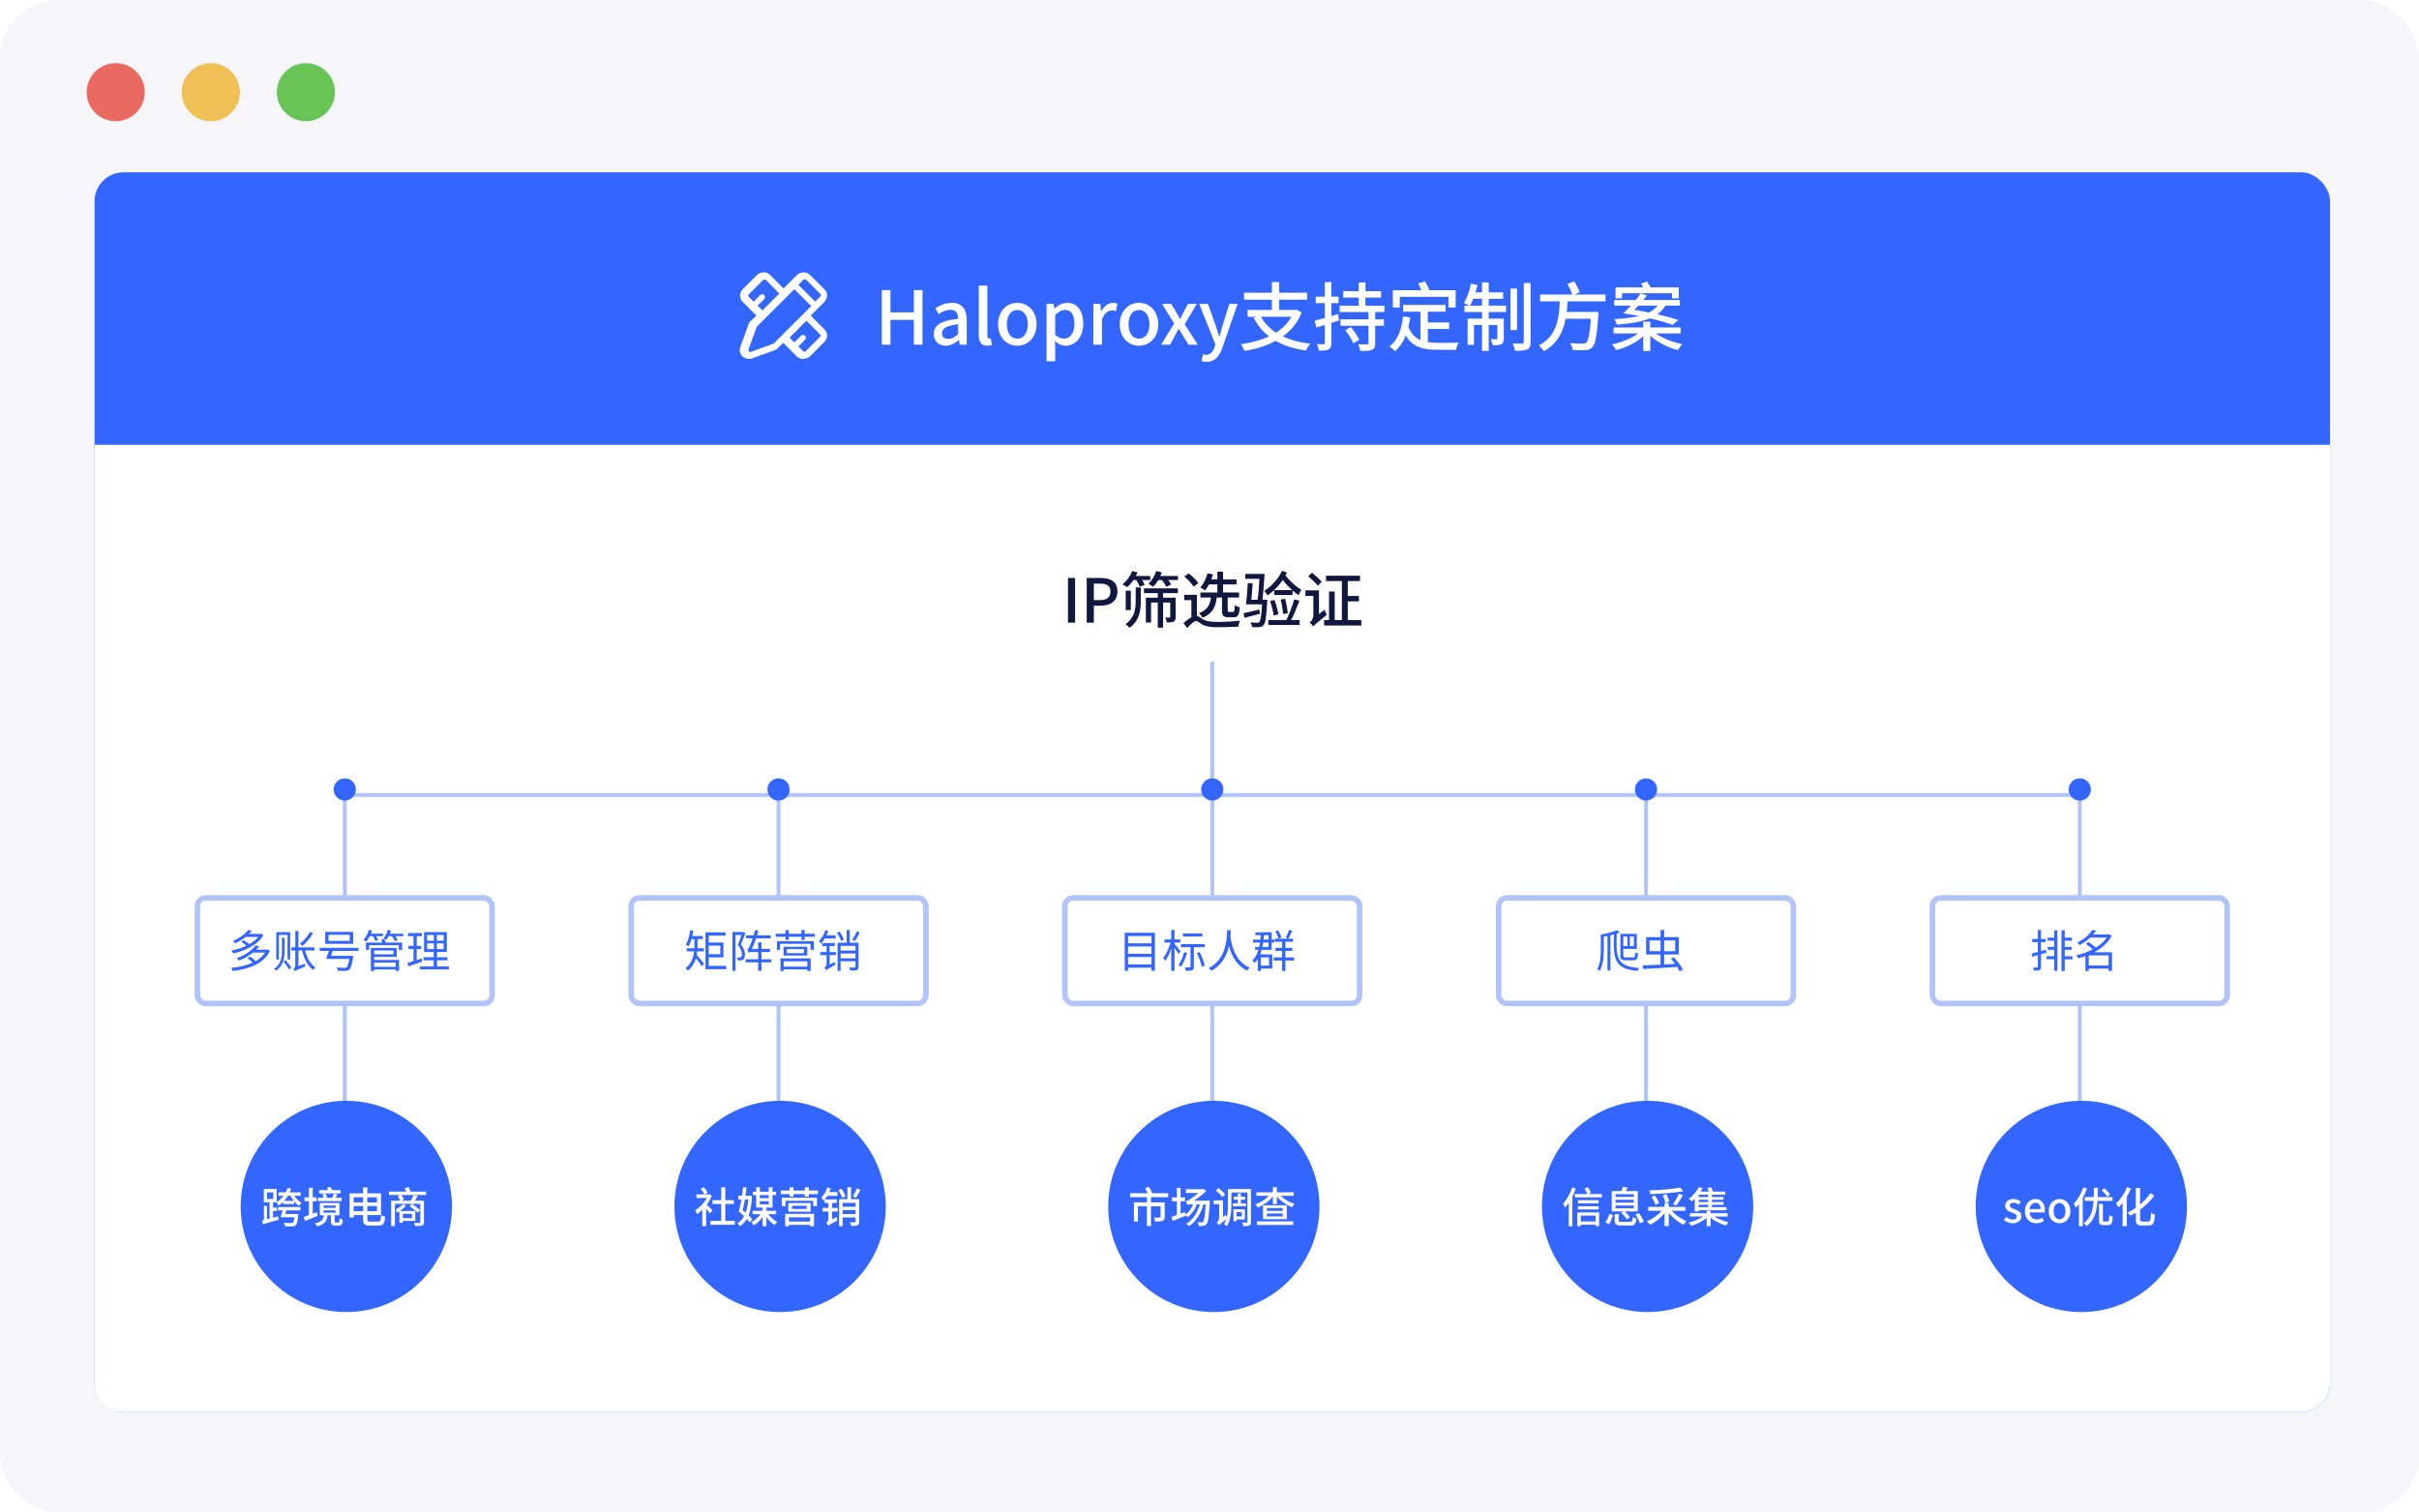 <svg width="435" height="272" viewBox="0 0 435 272" fill="none" xmlns="http://www.w3.org/2000/svg">
<g id="Group 2085663967">
<rect id="Rectangle 18484" width="435" height="272" rx="10.385" fill="#F6F6F9"/>
<rect id="Rectangle 18485" x="17" y="31" width="402" height="223" rx="5.192" fill="#3366FF"/>
<path id="Rectangle 18531" d="M17 80H419V248.808C419 251.675 416.675 254 413.808 254H22.192C19.325 254 17 251.675 17 248.808V80Z" fill="white"/>
<g id="Rectangle 18530" filter="url(#filter0_d_1540_4409)">
<rect x="181" y="95" width="75" height="24.324" rx="2.603" fill="white"/>
</g>
<circle id="Ellipse 908" cx="20.804" cy="16.581" r="5.225" fill="#EA6960"/>
<circle id="Ellipse 909" cx="37.905" cy="16.581" r="5.225" fill="#F0BF56"/>
<circle id="Ellipse 910" cx="55.007" cy="16.581" r="5.225" fill="#68C555"/>
<g id="Group 2085663957">
<path id="Content" d="M158.567 62V52.172H160.129V56.191H164.336V52.172H165.885V62H164.336V57.54H160.129V62H158.567ZM170.067 62.187C168.812 62.187 167.917 61.346 167.917 60.05C167.917 58.475 169.253 57.66 172.297 57.326C172.284 56.472 171.977 55.724 170.908 55.724C170.121 55.724 169.399 56.084 168.785 56.485L168.211 55.43C168.959 54.963 170 54.469 171.175 54.469C172.992 54.469 173.846 55.63 173.846 57.593V62H172.578L172.457 61.172H172.404C171.736 61.746 170.948 62.187 170.067 62.187ZM170.548 60.958C171.189 60.958 171.696 60.665 172.297 60.104V58.315C170.121 58.568 169.399 59.116 169.399 59.944C169.399 60.665 169.894 60.958 170.548 60.958ZM177.534 62.187C176.426 62.187 176.012 61.466 176.012 60.277V51.371H177.561V60.358C177.561 60.772 177.735 60.918 177.922 60.918C177.988 60.918 178.042 60.918 178.175 60.892L178.376 62.053C178.175 62.12 177.922 62.187 177.534 62.187ZM182.94 62.187C181.111 62.187 179.482 60.772 179.482 58.341C179.482 55.884 181.111 54.469 182.94 54.469C184.757 54.469 186.399 55.884 186.399 58.341C186.399 60.772 184.757 62.187 182.94 62.187ZM182.94 60.918C184.089 60.918 184.823 59.89 184.823 58.341C184.823 56.779 184.089 55.751 182.94 55.751C181.779 55.751 181.058 56.779 181.058 58.341C181.058 59.89 181.779 60.918 182.94 60.918ZM188.205 64.978V54.656H189.46L189.594 55.47H189.634C190.275 54.923 191.062 54.469 191.89 54.469C193.746 54.469 194.801 55.951 194.801 58.221C194.801 60.731 193.292 62.187 191.637 62.187C190.982 62.187 190.315 61.893 189.7 61.359L189.754 62.601V64.978H188.205ZM191.343 60.905C192.398 60.905 193.212 59.957 193.212 58.234C193.212 56.699 192.705 55.751 191.476 55.751C190.916 55.751 190.368 56.058 189.754 56.645V60.237C190.315 60.731 190.889 60.905 191.343 60.905ZM196.616 62V54.656H197.871L198.005 55.978H198.045C198.565 55.029 199.34 54.469 200.128 54.469C200.488 54.469 200.715 54.522 200.942 54.629L200.675 55.964C200.422 55.884 200.235 55.844 199.928 55.844C199.34 55.844 198.619 56.271 198.165 57.433V62H196.616ZM204.822 62.187C202.993 62.187 201.364 60.772 201.364 58.341C201.364 55.884 202.993 54.469 204.822 54.469C206.638 54.469 208.281 55.884 208.281 58.341C208.281 60.772 206.638 62.187 204.822 62.187ZM204.822 60.918C205.971 60.918 206.705 59.89 206.705 58.341C206.705 56.779 205.971 55.751 204.822 55.751C203.661 55.751 202.939 56.779 202.939 58.341C202.939 59.89 203.661 60.918 204.822 60.918ZM208.786 62L211.15 58.181L208.96 54.656H210.616L211.497 56.124C211.711 56.552 211.951 56.952 212.192 57.366H212.245C212.445 56.952 212.646 56.552 212.846 56.124L213.62 54.656H215.223L213.033 58.341L215.396 62H213.727L212.766 60.451C212.525 60.01 212.258 59.57 212.005 59.156H211.938C211.697 59.57 211.484 60.01 211.243 60.451L210.402 62H208.786ZM216.967 65.085C216.58 65.085 216.299 65.031 216.046 64.938L216.339 63.723C216.473 63.776 216.687 63.829 216.874 63.829C217.661 63.829 218.142 63.242 218.409 62.454L218.556 61.947L215.645 54.656H217.221L218.569 58.448C218.796 59.089 219.01 59.823 219.25 60.518H219.317C219.491 59.837 219.691 59.116 219.878 58.448L221.067 54.656H222.562L219.851 62.454C219.291 64.016 218.516 65.085 216.967 65.085ZM226.621 56.725C228.076 59.596 231.188 61.292 235.634 61.826C235.354 62.12 235.007 62.694 234.833 63.042C230.24 62.387 227.182 60.504 225.432 57.153L226.621 56.725ZM224.337 55.751H232.977V56.979H224.337V55.751ZM223.71 52.653H235.06V53.908H223.71V52.653ZM228.717 50.743H230.026V56.312H228.717V50.743ZM232.683 55.751H232.95L233.191 55.697L234.072 56.218C232.389 60.424 228.383 62.334 223.817 63.122C223.696 62.801 223.376 62.2 223.122 61.92C227.582 61.266 231.335 59.623 232.683 55.978V55.751ZM241.55 52.372H248.347V53.521H241.55V52.372ZM241.042 57.447H248.868V58.595H241.042V57.447ZM240.909 54.989H248.961V56.138H240.909V54.989ZM244.341 50.797H245.543V55.59H244.341V50.797ZM246.09 55.924H247.292V61.72C247.292 62.401 247.158 62.734 246.704 62.921C246.277 63.108 245.596 63.122 244.608 63.122C244.568 62.775 244.394 62.267 244.247 61.92C244.928 61.96 245.636 61.947 245.823 61.933C246.037 61.933 246.09 61.88 246.09 61.693V55.924ZM241.924 59.396L242.912 58.835C243.486 59.53 244.154 60.478 244.434 61.119L243.366 61.76C243.126 61.119 242.498 60.117 241.924 59.396ZM236.409 57.687C237.477 57.42 239.08 56.966 240.615 56.498L240.775 57.647C239.373 58.101 237.878 58.555 236.716 58.915L236.409 57.687ZM236.609 53.36H240.709V54.522H236.609V53.36ZM238.238 50.743H239.413V61.679C239.413 62.307 239.28 62.641 238.919 62.841C238.559 63.028 238.011 63.082 237.17 63.068C237.13 62.761 236.983 62.24 236.823 61.893C237.357 61.92 237.851 61.92 238.011 61.907C238.171 61.907 238.238 61.853 238.238 61.666V50.743ZM252.326 54.843H259.938V56.058H252.326V54.843ZM256.105 57.994H260.605V59.169H256.105V57.994ZM255.437 55.457H256.759V62.08L255.437 61.92V55.457ZM252.299 56.939L253.581 57.073C253.221 59.783 252.406 61.84 250.884 63.162C250.684 62.935 250.149 62.507 249.856 62.321C251.338 61.199 252.032 59.316 252.299 56.939ZM253.221 58.622C254.115 61.225 256.118 61.653 258.682 61.666C259.27 61.666 261.54 61.666 262.301 61.639C262.114 61.947 261.9 62.547 261.834 62.921H258.616C255.464 62.921 253.341 62.307 252.193 58.995L253.221 58.622ZM250.47 52.199H261.767V55.31H260.472V53.4H251.712V55.31H250.47V52.199ZM255.023 50.97L256.279 50.623C256.586 51.157 256.933 51.865 257.067 52.346L255.745 52.746C255.638 52.292 255.331 51.544 255.023 50.97ZM271.622 51.905H272.81V59.369H271.622V51.905ZM274.012 50.917H275.24V61.519C275.24 62.267 275.067 62.628 274.626 62.855C274.186 63.055 273.438 63.095 272.423 63.095C272.37 62.734 272.183 62.174 272.022 61.786C272.77 61.813 273.491 61.813 273.732 61.813C273.945 61.813 274.012 61.746 274.012 61.533V50.917ZM266.507 50.797H267.709V63.122H266.507V50.797ZM269.272 57.313H270.42V60.878C270.42 61.399 270.34 61.706 269.979 61.907C269.632 62.093 269.125 62.107 268.417 62.093C268.377 61.773 268.23 61.319 268.083 61.012C268.564 61.025 268.964 61.025 269.098 61.025C269.231 61.025 269.272 60.985 269.272 60.852V57.313ZM263.917 57.313H269.726V58.448H265.052V62.04H263.917V57.313ZM263.343 54.976H270.821V56.124H263.343V54.976ZM264.678 52.599H270.3V53.748H264.438L264.678 52.599ZM264.518 51.023L265.693 51.264C265.386 52.653 264.865 54.081 264.331 55.003C264.077 54.856 263.53 54.642 263.222 54.535C263.81 53.654 264.264 52.305 264.518 51.023ZM276.963 52.973H288.714V54.202H276.963V52.973ZM281.236 56.111H286.484V57.34H281.236V56.111ZM286.15 56.111H287.459C287.459 56.111 287.445 56.512 287.419 56.685C287.165 60.411 286.898 61.893 286.35 62.441C286.003 62.828 285.629 62.935 285.069 62.975C284.574 63.015 283.693 63.015 282.798 62.961C282.772 62.587 282.585 62.053 282.344 61.72C283.293 61.8 284.227 61.813 284.601 61.813C284.895 61.813 285.069 61.786 285.242 61.653C285.656 61.279 285.937 59.783 286.15 56.325V56.111ZM280.515 53.734H281.917C281.73 57.219 281.37 61.119 277.617 63.175C277.43 62.841 277.03 62.401 276.696 62.147C280.221 60.344 280.368 56.819 280.515 53.734ZM281.877 51.077L283.106 50.61C283.48 51.224 283.88 52.038 284.08 52.572L282.798 53.12C282.625 52.586 282.211 51.718 281.877 51.077ZM295.498 57.874H296.766V63.122H295.498V57.874ZM290.517 51.691H301.88V53.667H300.665V52.746H291.692V53.667H290.517V51.691ZM290.29 53.961H302.081V54.976H290.29V53.961ZM290.156 58.902H302.214V59.97H290.156V58.902ZM295.124 59.49L296.058 59.917C294.843 61.292 292.693 62.454 290.664 62.975C290.49 62.668 290.13 62.187 289.876 61.947C291.879 61.546 294.042 60.598 295.124 59.49ZM297.167 59.463C298.288 60.571 300.505 61.519 302.548 61.907C302.268 62.174 301.907 62.654 301.734 62.975C299.691 62.454 297.501 61.292 296.259 59.877L297.167 59.463ZM298.489 54.362L299.65 54.696C298.302 57.206 295.431 58.047 290.744 58.395C290.65 58.061 290.477 57.66 290.29 57.393C294.683 57.193 297.367 56.445 298.489 54.362ZM291.919 56.352L292.787 55.564C296.165 56.044 299.677 56.846 301.814 57.567L300.772 58.435C298.809 57.687 295.484 56.886 291.919 56.352ZM295.11 51.01L296.179 50.636C296.459 51.05 296.793 51.624 296.966 51.972L295.831 52.412C295.685 52.038 295.364 51.438 295.11 51.01ZM291.919 56.352C292.947 55.417 294.269 53.961 295.017 52.773L296.165 53.133C295.351 54.282 294.069 55.59 293.174 56.352H291.919Z" fill="white"/>
<g id="&#229;&#174;&#154;&#229;&#136;&#182; (4) 1" clip-path="url(#clip0_1540_4409)">
<path id="Vector" d="M145.788 56.766L148.229 54.324C148.889 53.665 148.889 52.609 148.229 52.015L145.656 49.441C145.062 48.848 143.94 48.848 143.346 49.441L140.905 51.883L138.464 49.441C137.87 48.848 136.748 48.848 136.154 49.441L133.581 52.015C132.921 52.675 132.921 53.731 133.581 54.324L136.022 56.766L134.966 57.756C134.768 57.954 134.636 58.152 134.57 58.416L133.119 62.441C132.921 62.968 133.053 63.496 133.317 63.892C133.647 64.288 134.108 64.552 134.636 64.552C134.834 64.552 134.966 64.552 135.164 64.486L139.189 63.035C139.453 62.968 139.651 62.837 139.849 62.639L140.839 61.649L143.281 64.09C143.61 64.42 144.006 64.552 144.468 64.552C144.93 64.552 145.326 64.354 145.656 64.09L148.229 61.517C148.889 60.857 148.889 59.801 148.229 59.207L145.788 56.766ZM144.688 50.233C144.754 50.233 144.886 50.299 144.952 50.299L147.525 52.873C147.657 53.005 147.657 53.203 147.525 53.335L146.601 54.258L143.566 51.223L144.49 50.299C144.49 50.299 144.556 50.233 144.688 50.233ZM136.242 54.984L137.429 53.797C137.627 53.599 137.627 53.269 137.429 53.071C137.231 52.873 136.901 52.873 136.703 53.071L135.516 54.258L134.658 53.401C134.526 53.269 134.526 53.071 134.658 52.939L137.231 50.365C137.297 50.299 137.363 50.299 137.495 50.299C137.627 50.299 137.693 50.365 137.759 50.365L140.135 52.807L137.1 55.842L136.242 54.984ZM139.145 61.781C139.145 61.781 139.079 61.847 139.013 61.847L134.988 63.298C134.856 63.364 134.724 63.298 134.658 63.166C134.592 63.1 134.592 63.035 134.592 62.903L136.044 58.877C136.044 58.812 136.11 58.812 136.11 58.745L142.84 52.015L145.875 55.05L144.556 56.37L140.597 60.329L139.145 61.781ZM147.459 60.593L144.886 63.166C144.754 63.298 144.556 63.298 144.424 63.166L143.566 62.309L144.754 61.121C144.952 60.923 144.952 60.593 144.754 60.395C144.556 60.197 144.226 60.197 144.028 60.395L142.84 61.583L141.982 60.725L145.018 57.69L147.459 60.131C147.591 60.263 147.591 60.461 147.459 60.593Z" fill="white"/>
</g>
</g>
<g id="Group 2085663960">
<path id="Content_2" d="M192.049 112V103.955H193.328V112H192.049ZM195.423 112V103.955H197.871C199.664 103.955 200.943 104.567 200.943 106.392C200.943 108.152 199.664 108.95 197.915 108.95H196.702V112H195.423ZM196.702 107.934H197.795C199.074 107.934 199.686 107.442 199.686 106.392C199.686 105.321 199.03 104.982 197.74 104.982H196.702V107.934ZM205.713 105.824H211.813V106.688H205.713V105.824ZM206.052 107.507H210.938V108.382H206.992V111.978H206.052V107.507ZM210.436 107.507H211.408V110.951C211.408 111.399 211.343 111.65 211.059 111.803C210.774 111.956 210.37 111.956 209.812 111.956C209.78 111.694 209.67 111.322 209.55 111.071C209.9 111.082 210.195 111.082 210.304 111.082C210.403 111.082 210.436 111.049 210.436 110.94V107.507ZM208.195 106.032H209.157V112.907H208.195V106.032ZM204.227 105.66H205.145V108.076C205.145 109.792 204.926 111.628 203.123 112.929C202.97 112.732 202.631 112.415 202.401 112.273C204.041 111.104 204.227 109.541 204.227 108.065V105.66ZM202.434 106.25H203.352V109.737H202.434V106.25ZM203.483 103.594H206.85V104.326H203.483V103.594ZM207.714 103.594H211.824V104.326H207.714V103.594ZM203.604 102.709L204.555 102.949C204.139 103.988 203.418 104.982 202.729 105.616C202.522 105.463 202.095 105.245 201.844 105.124C202.587 104.545 203.243 103.638 203.604 102.709ZM207.921 102.709L208.916 102.949C208.577 103.955 207.987 104.939 207.364 105.562C207.167 105.398 206.752 105.114 206.511 104.982C207.134 104.436 207.648 103.583 207.921 102.709ZM204.194 104.108L205.058 103.824C205.364 104.239 205.692 104.818 205.845 105.201L204.937 105.529C204.806 105.146 204.489 104.545 204.194 104.108ZM208.785 104.141L209.616 103.791C209.976 104.195 210.425 104.753 210.61 105.146L209.725 105.54C209.561 105.157 209.157 104.567 208.785 104.141ZM215.868 106.567H222.82V107.475H215.868V106.567ZM217.158 104.228H222.361V105.114H217.158V104.228ZM218.918 102.829H219.945V106.939H218.918V102.829ZM217.147 103.113L218.131 103.321C217.825 104.425 217.278 105.507 216.699 106.207C216.502 106.054 216.076 105.78 215.835 105.66C216.426 105.037 216.885 104.075 217.147 103.113ZM219.749 107.07H220.776V109.737C220.776 110.032 220.798 110.065 221.039 110.065C221.126 110.065 221.607 110.065 221.727 110.065C221.957 110.065 222 109.923 222.033 108.841C222.23 109.016 222.656 109.169 222.941 109.245C222.842 110.666 222.58 111.027 221.836 111.027C221.651 111.027 221.049 111.027 220.875 111.027C219.956 111.027 219.749 110.721 219.749 109.748V107.07ZM217.814 107.07H218.852C218.677 108.917 218.218 110.317 216.229 111.115C216.12 110.852 215.835 110.47 215.606 110.273C217.344 109.65 217.672 108.546 217.814 107.07ZM212.972 103.692L213.759 103.124C214.393 103.627 215.147 104.359 215.497 104.884L214.644 105.529C214.327 104.993 213.595 104.228 212.972 103.692ZM215.234 106.983V111.169H214.239V107.945H212.95V106.983H215.234ZM215.136 110.765C215.475 110.765 215.737 111.049 216.284 111.377C216.972 111.792 217.901 111.858 219.049 111.858C220.23 111.858 221.902 111.77 222.973 111.639C222.864 111.913 222.7 112.426 222.689 112.711C221.858 112.765 220.098 112.82 219.027 112.82C217.748 112.82 216.852 112.7 216.131 112.284C215.693 112.011 215.354 111.694 215.114 111.694C214.71 111.694 214.108 112.284 213.507 112.973L212.818 112.077C213.616 111.344 214.48 110.765 215.136 110.765ZM226.996 107.868H227.892C227.892 107.868 227.881 108.141 227.87 108.262C227.717 111.027 227.564 112.077 227.225 112.437C227.018 112.689 226.799 112.765 226.46 112.798C226.176 112.831 225.662 112.82 225.138 112.798C225.127 112.536 225.017 112.186 224.875 111.945C225.389 112 225.87 112.011 226.078 112.011C226.253 112.011 226.362 111.989 226.46 111.88C226.701 111.628 226.854 110.634 226.996 108.021V107.868ZM223.607 110.295C224.351 110.142 225.411 109.89 226.482 109.628L226.57 110.404C225.597 110.655 224.613 110.918 223.793 111.126L223.607 110.295ZM223.935 103.233H226.81V104.108H223.935V103.233ZM226.537 103.233H227.411C227.313 104.807 227.149 106.884 227.007 108.076L226.132 108.098C226.296 106.852 226.471 104.764 226.537 103.233ZM224.383 104.884L225.258 104.939C225.192 106.152 225.061 107.748 224.93 108.699H224.055C224.198 107.715 224.329 106.086 224.383 104.884ZM224.372 107.879H227.116V108.699H224.372V107.879ZM230.898 103.102C231.554 104.141 232.877 105.409 234.014 106.075C233.839 106.327 233.62 106.786 233.522 107.07C232.297 106.218 230.92 104.786 230.144 103.594L230.898 103.102ZM230.538 102.676L231.434 102.982C230.636 104.654 229.324 106.152 227.947 107.103C227.838 106.895 227.531 106.469 227.346 106.272C228.646 105.463 229.86 104.152 230.538 102.676ZM229.127 106.141H232.439V107.026H229.127V106.141ZM228.395 108.109L229.193 107.912C229.488 108.721 229.783 109.792 229.882 110.492L229.04 110.721C228.963 110.022 228.679 108.939 228.395 108.109ZM230.308 107.824L231.106 107.704C231.314 108.535 231.51 109.595 231.576 110.295L230.734 110.437C230.691 109.726 230.494 108.644 230.308 107.824ZM232.735 107.824L233.675 108.032C233.194 109.322 232.538 110.907 232.002 111.891L231.248 111.672C231.762 110.666 232.407 109.005 232.735 107.824ZM228.078 111.519H233.707V112.415H228.078V111.519ZM241.304 103.824H242.365V112.033H241.304V103.824ZM238.998 106.392H240.015V112.109H238.998V106.392ZM241.687 107.201H244.365V108.174H241.687V107.201ZM238.451 103.55H244.573V104.512H238.451V103.55ZM238.113 111.53H244.802V112.503H238.113V111.53ZM235.26 103.638L235.937 103.015C236.539 103.496 237.315 104.184 237.686 104.643L236.976 105.354C236.615 104.884 235.861 104.152 235.26 103.638ZM236.167 112.667L235.926 111.694L236.145 111.311L238.178 109.672C238.277 109.956 238.462 110.371 238.594 110.579C236.67 112.153 236.342 112.426 236.167 112.667ZM234.746 106.185H236.757V107.179H234.746V106.185ZM236.167 112.667C236.047 112.47 235.708 112.131 235.533 111.989C235.773 111.781 236.178 111.311 236.178 110.688V106.185H237.184V111.279C237.184 111.279 236.167 112.262 236.167 112.667Z" fill="#101840"/>
</g>
<g id="Group 2085663959">
<path id="Vector 4557" d="M218 119L218 142" stroke="#B1C4FA" stroke-width="0.7"/>
<path id="Vector 4559" d="M62 142L62 204" stroke="#B1C4FA" stroke-width="0.7"/>
<path id="Vector 4561" d="M140 142L140 204" stroke="#B1C4FA" stroke-width="0.7"/>
<path id="Vector 4562" d="M218 142L218 204" stroke="#B1C4FA" stroke-width="0.7"/>
<path id="Vector 4563" d="M296 142L296 204" stroke="#B1C4FA" stroke-width="0.7"/>
<path id="Vector 4560" d="M374 142L374 204" stroke="#B1C4FA" stroke-width="0.7"/>
<path id="Vector 4558" d="M62 143L374 143" stroke="#B1C4FA" stroke-width="0.7"/>
</g>
<circle id="Ellipse 971" cx="62" cy="142" r="2" fill="#3366FF"/>
<circle id="Ellipse 972" cx="140" cy="142" r="2" fill="#3366FF"/>
<circle id="Ellipse 973" cx="218" cy="142" r="2" fill="#3366FF"/>
<circle id="Ellipse 974" cx="296" cy="142" r="2" fill="#3366FF"/>
<circle id="Ellipse 975" cx="374" cy="142" r="2" fill="#3366FF"/>
<g id="Group 2085663961">
<rect id="Rectangle 18532" x="35.5" y="161.5" width="53" height="19" rx="1.5" fill="white" stroke="#B1C4FA"/>
<path id="&#229;&#164;&#154;&#232;&#180;&#166;&#229;&#143;&#183;&#231;&#174;&#161;&#231;&#144;&#134;" d="M43.384 169.408L43.816 169.104C44.256 169.352 44.784 169.728 45.048 170.016L44.584 170.352C44.336 170.072 43.816 169.672 43.384 169.408ZM46.744 167.984H46.864L46.976 167.952L47.368 168.2C46.336 169.984 44 171.056 41.912 171.488C41.856 171.328 41.728 171.08 41.616 170.952C43.616 170.608 45.88 169.584 46.744 168.08V167.984ZM44.072 167.984H46.856V168.52H44.072V167.984ZM44.648 167.272L45.304 167.416C44.616 168.24 43.632 169.056 42.296 169.68C42.208 169.544 42.016 169.344 41.88 169.248C43.168 168.712 44.136 167.936 44.648 167.272ZM44.504 172.352L44.992 172.064C45.416 172.36 45.936 172.792 46.208 173.088L45.68 173.416C45.44 173.12 44.92 172.664 44.504 172.352ZM47.904 170.808H48.032L48.144 170.776L48.552 171.024C47.432 173.392 44.68 174.328 41.848 174.656C41.808 174.496 41.696 174.224 41.6 174.08C44.312 173.824 46.952 172.944 47.904 170.896V170.808ZM45.384 170.808H48.056V171.344H45.384V170.808ZM45.952 170.056L46.616 170.208C45.848 171.184 44.656 172.12 42.976 172.784C42.896 172.64 42.728 172.432 42.592 172.328C44.224 171.744 45.368 170.856 45.952 170.056ZM50.704 168.68H51.184V170.968C51.184 172.136 51.032 173.68 49.624 174.6C49.552 174.496 49.408 174.328 49.296 174.24C50.616 173.432 50.704 171.992 50.704 170.968V168.68ZM50.984 172.96L51.36 172.688C51.728 173.12 52.176 173.704 52.376 174.072L51.976 174.392C51.784 174.016 51.36 173.408 50.984 172.96ZM49.68 167.664H52.184V172.568H51.704V168.16H50.152V172.584H49.68V167.664ZM52.384 170.4H56.56V170.96H52.384V170.4ZM54.824 170.72C55.128 172.128 55.776 173.4 56.72 174.008C56.584 174.104 56.408 174.32 56.312 174.472C55.312 173.752 54.656 172.408 54.304 170.84L54.824 170.72ZM52.992 174.688C52.952 174.552 52.84 174.32 52.752 174.2C52.888 174.136 53.104 173.984 53.104 173.664V167.448H53.664V174.152C53.664 174.152 52.992 174.48 52.992 174.688ZM55.728 167.632L56.28 167.808C55.824 168.712 55.088 169.584 54.376 170.152C54.28 170.04 54.064 169.816 53.936 169.712C54.64 169.208 55.32 168.44 55.728 167.632ZM52.992 174.688L52.928 174.16L53.168 173.928L54.848 173.328C54.848 173.488 54.872 173.728 54.896 173.848C53.352 174.48 53.128 174.576 52.992 174.688ZM59.072 168.144V169.232H62.888V168.144H59.072ZM58.48 167.616H63.512V169.768H58.48V167.616ZM57.496 170.488H64.464V171.04H57.496V170.488ZM58.992 171.928H63.072V172.48H58.992V171.928ZM62.888 171.928H63.52C63.52 171.928 63.504 172.12 63.488 172.208C63.296 173.544 63.096 174.144 62.808 174.4C62.616 174.568 62.424 174.608 62.112 174.624C61.84 174.632 61.304 174.632 60.752 174.6C60.736 174.424 60.656 174.184 60.544 174.024C61.112 174.08 61.696 174.088 61.912 174.088C62.104 174.088 62.208 174.08 62.296 174.008C62.536 173.832 62.712 173.264 62.88 172.016L62.888 171.928ZM59.248 170.72L59.88 170.808C59.72 171.376 59.48 172.048 59.312 172.472H58.624C58.832 172.008 59.072 171.288 59.248 170.72ZM67.136 173.912H71.36V174.376H67.136V173.912ZM65.808 169.528H72.32V170.856H71.712V170.008H66.384V170.856H65.808V169.528ZM67.096 170.504H71.336V172.112H67.096V171.648H70.752V170.96H67.096V170.504ZM67.128 172.664H71.76V174.632H71.16V173.136H67.128V172.664ZM66.688 170.504H67.288V174.648H66.688V170.504ZM68.52 169.024L69.056 168.912C69.208 169.136 69.368 169.456 69.416 169.664L68.856 169.792C68.8 169.584 68.656 169.264 68.52 169.024ZM66.32 167.936H68.864V168.384H66.32V167.936ZM69.656 167.944H72.52V168.384H69.656V167.944ZM66.328 167.256L66.912 167.36C66.68 168.128 66.288 168.872 65.856 169.36C65.744 169.28 65.488 169.144 65.344 169.08C65.784 168.632 66.128 167.952 66.328 167.256ZM69.712 167.264L70.296 167.368C70.12 168.016 69.8 168.656 69.432 169.08C69.328 168.992 69.08 168.864 68.936 168.792C69.296 168.416 69.576 167.848 69.712 167.264ZM66.984 168.264L67.464 168.112C67.672 168.416 67.912 168.832 67.992 169.088L67.488 169.272C67.4 169.008 67.184 168.584 66.984 168.264ZM70.4 168.304L70.864 168.12C71.12 168.416 71.408 168.808 71.528 169.072L71.032 169.296C70.92 169.032 70.648 168.616 70.4 168.304ZM76.8 169.688V170.72H79.776V169.688H76.8ZM76.8 168.176V169.192H79.776V168.176H76.8ZM76.256 167.656H80.352V171.24H76.256V167.656ZM76.152 172.176H80.464V172.728H76.152V172.176ZM75.536 173.832H80.728V174.376H75.536V173.832ZM73.36 167.824H75.856V168.392H73.36V167.824ZM73.448 170.136H75.744V170.704H73.448V170.136ZM73.28 173.2C73.928 173.024 74.888 172.712 75.816 172.4L75.92 172.976C75.048 173.272 74.136 173.576 73.424 173.816L73.28 173.2ZM74.36 168.048H74.936V173.008L74.36 173.12V168.048ZM78.024 167.904H78.552V170.984H78.592V174.08H77.984V170.984H78.024V167.904Z" fill="#3366FF"/>
</g>
<g id="Group 2085663962">
<rect id="Rectangle 18532_2" x="113.5" y="161.5" width="53" height="19" rx="1.5" fill="white" stroke="#B1C4FA"/>
<path id="&#231;&#159;&#169;&#233;&#152;&#181;&#232;&#144;&#165;&#233;&#148;&#128;" d="M127.12 169.536H130.088V172.2H127.12V171.632H129.528V170.096H127.12V169.536ZM130.464 167.704V168.288H127.456V173.736H130.6V174.328H126.856V167.704H130.464ZM124.864 168.624H125.432V170.192C125.432 171.528 125.192 173.384 123.704 174.592C123.624 174.472 123.4 174.248 123.28 174.168C124.688 173.032 124.864 171.416 124.864 170.184V168.624ZM124.088 168.36H126.392V168.912H124.088V168.36ZM123.488 170.568H126.584V171.128H123.488V170.568ZM125.248 171.72C125.496 171.968 126.392 173.048 126.6 173.304L126.216 173.8C125.936 173.376 125.192 172.4 124.888 172.04L125.248 171.72ZM124.12 167.296L124.68 167.392C124.52 168.472 124.224 169.528 123.824 170.224C123.72 170.136 123.472 169.976 123.336 169.904C123.736 169.264 123.984 168.28 124.12 167.296ZM134.176 168.232H138.584V168.784H134.176V168.232ZM136.336 169.496H136.928V174.632H136.336V169.496ZM134.592 171.352C134.56 171.232 134.456 170.944 134.392 170.792C134.536 170.752 134.664 170.512 134.824 170.152C134.992 169.808 135.512 168.488 135.776 167.28L136.384 167.416C136.056 168.704 135.536 170.056 135.04 171V171.008C135.04 171.008 134.592 171.224 134.592 171.352ZM134.592 171.352V170.864L134.936 170.688H138.48V171.24H135.288C134.928 171.24 134.664 171.28 134.592 171.352ZM134.088 172.536H138.696V173.096H134.088V172.536ZM131.712 167.632H133.584V168.176H132.272V174.632H131.712V167.632ZM133.432 167.632H133.536L133.632 167.608L134.032 167.84C133.792 168.496 133.496 169.288 133.232 169.92C133.816 170.584 133.952 171.168 133.952 171.664C133.952 172.096 133.856 172.44 133.632 172.6C133.52 172.688 133.376 172.728 133.216 172.752C133.056 172.768 132.856 172.776 132.68 172.76C132.68 172.616 132.624 172.384 132.536 172.224C132.712 172.24 132.864 172.24 132.992 172.232C133.08 172.232 133.168 172.208 133.24 172.16C133.36 172.072 133.4 171.856 133.4 171.608C133.4 171.168 133.256 170.616 132.68 169.984C132.976 169.264 133.264 168.336 133.432 167.792V167.632ZM141.48 170.72V171.44H144.576V170.72H141.48ZM140.912 170.288H145.168V171.872H140.912V170.288ZM140.352 172.384H145.784V174.648H145.184V172.912H140.928V174.664H140.352V172.384ZM140.656 173.856H145.464V174.36H140.656V173.856ZM139.712 169.288H146.344V170.848H145.76V169.768H140.272V170.848H139.712V169.288ZM139.488 167.952H146.528V168.496H139.488V167.952ZM141.256 167.288H141.84V169.064H141.256V167.288ZM144.112 167.288H144.704V169.064H144.112V167.288ZM148.416 167.304L148.944 167.456C148.648 168.328 148.144 169.192 147.6 169.768C147.552 169.64 147.392 169.352 147.296 169.224C147.768 168.752 148.184 168.04 148.416 167.304ZM148.232 168.24H150.272V168.816H148.12L148.232 168.24ZM148.544 174.544L148.472 174.008L148.68 173.768L150.112 173.016C150.128 173.176 150.184 173.408 150.224 173.528C148.88 174.28 148.672 174.408 148.544 174.544ZM147.84 169.624H150.136V170.168H147.84V169.624ZM147.496 171.256H150.32V171.8H147.496V171.256ZM148.544 174.544C148.496 174.4 148.36 174.16 148.256 174.04C148.4 173.952 148.64 173.736 148.64 173.384V169.776H149.192V173.904C149.192 173.904 148.544 174.32 148.544 174.544ZM150.96 170.984H154.104V171.512H150.96V170.984ZM150.96 172.376H154.12V172.896H150.96V172.376ZM150.616 169.568H154.088V170.136H151.16V174.64H150.616V169.568ZM153.84 169.56H154.384V173.896C154.384 174.2 154.32 174.376 154.096 174.472C153.872 174.568 153.504 174.576 152.896 174.576C152.872 174.424 152.792 174.176 152.704 174.024C153.16 174.04 153.56 174.04 153.68 174.032C153.792 174.024 153.84 173.992 153.84 173.888V169.56ZM152.248 167.272H152.808V169.944H152.248V167.272ZM150.496 167.784L150.968 167.56C151.288 168.016 151.632 168.616 151.76 169.008L151.264 169.264C151.136 168.872 150.816 168.256 150.496 167.784ZM154.096 167.512L154.616 167.744C154.344 168.264 154 168.864 153.72 169.248L153.256 169.032C153.528 168.632 153.896 167.976 154.096 167.512Z" fill="#3366FF"/>
</g>
<g id="Group 2085663963">
<rect id="Rectangle 18532_3" x="191.5" y="161.5" width="53" height="19" rx="1.5" fill="white" stroke="#B1C4FA"/>
<path id="&#231;&#155;&#174;&#230;&#160;&#135;&#228;&#186;&#186;&#231;&#190;&#164;" d="M202.672 169.672H207.304V170.24H202.672V169.672ZM202.672 171.568H207.304V172.136H202.672V171.568ZM202.672 173.472H207.304V174.056H202.672V173.472ZM202.256 167.776H207.688V174.6H207.064V168.368H202.856V174.6H202.256V167.776ZM212.72 167.896H216.216V168.456H212.72V167.896ZM212.376 169.808H216.64V170.368H212.376V169.808ZM214.08 170.08H214.688V173.872C214.688 174.216 214.624 174.392 214.392 174.496C214.152 174.6 213.784 174.608 213.224 174.608C213.2 174.432 213.12 174.176 213.04 173.992C213.448 174.008 213.824 174.008 213.936 174C214.048 173.992 214.08 173.968 214.08 173.864V170.08ZM215.232 171.408L215.744 171.248C216.128 172.024 216.52 173.04 216.656 173.672L216.104 173.872C215.976 173.24 215.608 172.2 215.232 171.408ZM212.928 171.264L213.472 171.392C213.232 172.312 212.824 173.248 212.392 173.864C212.288 173.776 212.04 173.616 211.912 173.544C212.352 172.976 212.712 172.112 212.928 171.264ZM209.392 168.976H212.256V169.544H209.392V168.976ZM210.616 167.28H211.208V174.632H210.616V167.28ZM210.536 169.312L210.944 169.44C210.68 170.624 210.12 172.096 209.52 172.848C209.456 172.688 209.296 172.432 209.184 172.288C209.744 171.632 210.296 170.352 210.536 169.312ZM211.168 169.712C211.36 169.92 212.128 170.896 212.296 171.12L211.936 171.6C211.736 171.216 211.104 170.28 210.864 169.984L211.168 169.712ZM220.656 167.312H221.32C221.288 168.728 221.224 172.792 217.824 174.616C217.72 174.456 217.52 174.272 217.336 174.144C220.672 172.456 220.624 168.544 220.656 167.312ZM221.248 168.296C221.32 168.872 221.648 172.704 224.72 174.072C224.544 174.208 224.368 174.416 224.28 174.584C221.112 173.104 220.784 169.056 220.672 168.36L221.248 168.296ZM229.24 168.84H232.528V169.392H229.24V168.84ZM229.352 170.48H232.392V171.04H229.352V170.48ZM229.056 172.2H232.712V172.768H229.056V172.2ZM229.344 167.504L229.816 167.344C230.088 167.744 230.328 168.28 230.408 168.64L229.888 168.84C229.816 168.472 229.592 167.92 229.344 167.504ZM231.8 167.272L232.384 167.416C232.16 167.896 231.92 168.448 231.712 168.808L231.216 168.672C231.416 168.296 231.68 167.696 231.8 167.272ZM230.56 169.104H231.144V174.648H230.56V169.104ZM225.344 169.008H229.152V169.528H225.344V169.008ZM225.76 167.688H228.68V170.84H225.712V170.32H228.12V168.208H225.76V167.688ZM226.184 171.672H226.736V174.648H226.184V171.672ZM226.408 171.672H228.792V174.216H226.408V173.68H228.2V172.2H226.408V171.672ZM226.752 167.872L227.328 167.904C227.16 170.248 226.768 172.048 225.624 173.216C225.552 173.096 225.344 172.856 225.216 172.744C226.288 171.736 226.616 170.008 226.752 167.872Z" fill="#3366FF"/>
</g>
<g id="Group 2085663964">
<rect id="Rectangle 18532_4" x="269.5" y="161.5" width="53" height="19" rx="1.5" fill="white" stroke="#B1C4FA"/>
<path id="&#231;&#136;&#172;&#232;&#153;&#171;" d="M290.776 167.304L291.28 167.728C290.4 168.072 289.144 168.368 288.048 168.56C288.024 168.432 287.936 168.232 287.864 168.112C288.912 167.912 290.104 167.6 290.776 167.304ZM289.064 168.104H289.6V174.56H289.064V168.104ZM290.752 167.728C290.568 172.144 290.632 173.84 294.752 174.104C294.648 174.232 294.52 174.48 294.472 174.64C290.224 174.272 290.056 172.464 290.248 167.704L290.752 167.728ZM291.6 167.968H294.344V170.688H291.6V170.176H293.816V168.472H291.6V167.968ZM292.656 168.208H293.088V170.472H292.656V168.208ZM291.384 167.968H291.912V171.856C291.912 172.152 291.976 172.208 292.36 172.208C292.536 172.208 293.456 172.208 293.688 172.208C293.992 172.208 294.048 172.056 294.08 171.288C294.208 171.376 294.424 171.472 294.576 171.504C294.504 172.456 294.344 172.728 293.72 172.728C293.56 172.728 292.464 172.728 292.312 172.728C291.6 172.728 291.384 172.56 291.384 171.864V167.968ZM287.864 168.104H288.4V170.856C288.4 172 288.304 173.592 287.648 174.656C287.56 174.552 287.336 174.376 287.216 174.32C287.808 173.32 287.864 171.928 287.864 170.856V168.104ZM298.608 167.272H299.264V173.824H298.608V167.272ZM295.392 173.648C296.992 173.592 299.504 173.472 301.792 173.344L301.776 173.912C299.528 174.064 297.128 174.208 295.48 174.288L295.392 173.648ZM300.464 172.416L301.024 172.176C301.632 172.856 302.328 173.8 302.632 174.432L302.032 174.704C301.752 174.088 301.072 173.112 300.464 172.416ZM296.632 169.16V171.088H301.24V169.16H296.632ZM296.016 168.56H301.888V171.68H296.016V168.56Z" fill="#3366FF"/>
</g>
<g id="Group 2085663965">
<rect id="Rectangle 18532_5" x="347.5" y="161.5" width="53" height="19" rx="1.5" fill="white" stroke="#B1C4FA"/>
<path id="&#230;&#142;&#146;&#229;&#144;&#141;" d="M365.336 171.52C365.992 171.36 366.976 171.08 367.912 170.808L367.984 171.36C367.104 171.624 366.176 171.896 365.456 172.104L365.336 171.52ZM365.432 168.896H367.888V169.464H365.432V168.896ZM366.456 167.288H367.024V173.896C367.024 174.216 366.96 174.376 366.76 174.464C366.56 174.568 366.256 174.576 365.768 174.576C365.736 174.424 365.656 174.184 365.584 174.024C365.912 174.032 366.224 174.032 366.312 174.032C366.416 174.032 366.456 174 366.456 173.896V167.288ZM368.208 168.656H369.744V169.192H368.208V168.656ZM370.976 168.656H372.6V169.192H370.976V168.656ZM368.232 170.32H369.664V170.848H368.232V170.32ZM371.008 170.32H372.528V170.848H371.008V170.32ZM371.024 172.008H372.688V172.552H371.024V172.008ZM370.712 167.336H371.296V174.648H370.712V167.336ZM369.4 167.344H369.976V174.632H369.4V167.344ZM368.04 171.984H369.704V172.528H368.04V171.984ZM375.392 173.664H379.392V174.224H375.392V173.664ZM375.752 168.088H379.336V168.64H375.752V168.088ZM376.248 167.256L376.928 167.4C376.304 168.344 375.344 169.288 373.968 170C373.88 169.848 373.688 169.64 373.552 169.536C374.856 168.912 375.776 168.024 376.248 167.256ZM379.128 168.088H379.248L379.352 168.056L379.752 168.296C378.64 170.48 376.056 171.816 373.68 172.368C373.624 172.208 373.488 171.952 373.368 171.816C375.648 171.352 378.16 170.072 379.128 168.184V168.088ZM375.104 169.768L375.568 169.424C376.096 169.784 376.784 170.312 377.128 170.672L376.64 171.064C376.312 170.712 375.64 170.152 375.104 169.768ZM379.176 171.28H379.792V174.64H379.176V171.28ZM375.608 171.28H379.352V171.84H375.608V174.64H375.008V171.76L375.488 171.28H375.608Z" fill="#3366FF"/>
</g>
<g id="Group 2085663968">
<circle id="Ellipse 976" cx="62.281" cy="217" r="19" fill="#3366FF"/>
<path id="Content_3" d="M52.759 214.783C53.061 215.401 53.657 216.043 54.238 216.367C54.087 216.496 53.869 216.745 53.763 216.911C53.167 216.496 52.548 215.733 52.208 215.001L52.759 214.783ZM48.02 214.473V215.65H49.144V214.473H48.02ZM47.439 213.862H49.756V216.254H47.439V213.862ZM48.473 215.998H49.092V219.409H48.473V215.998ZM47.461 216.903H48.02V219.643H47.461V216.903ZM47.122 219.529C47.846 219.363 48.963 219.069 50.02 218.782L50.11 219.401C49.129 219.688 48.08 219.975 47.295 220.201L47.122 219.529ZM48.737 217.205H49.809V217.824H48.737V217.205ZM49.997 217.107H54.02V217.711H49.997V217.107ZM50.065 214.473H54.057V215.092H50.065V214.473ZM50.91 215.998H52.91V216.571H50.91V215.998ZM51.008 218.36H53.174V218.948H50.805L51.008 218.36ZM50.888 217.522H51.544C51.408 218.013 51.25 218.579 51.114 218.948H50.45C50.601 218.556 50.767 217.99 50.888 217.522ZM52.986 218.36H53.642C53.642 218.36 53.635 218.541 53.62 218.624C53.529 219.673 53.416 220.148 53.205 220.352C53.031 220.518 52.835 220.571 52.525 220.578C52.276 220.594 51.778 220.594 51.265 220.563C51.25 220.375 51.137 220.118 51.008 219.945C51.537 219.99 52.103 219.997 52.322 219.997C52.488 219.997 52.586 219.997 52.669 219.937C52.82 219.816 52.91 219.394 52.986 218.443V218.36ZM51.725 213.65L52.352 213.809C51.922 215.13 51.114 216.186 50.057 216.858C50.005 216.707 49.831 216.36 49.718 216.209C50.661 215.665 51.371 214.783 51.725 213.65ZM57.401 214.066H61.242V214.654H57.401V214.066ZM57.174 215.447H61.438V216.043H57.174V215.447ZM57.974 214.82L58.555 214.692C58.661 214.918 58.774 215.213 58.819 215.416L58.208 215.567C58.17 215.364 58.072 215.054 57.974 214.82ZM60.019 214.707L60.668 214.843C60.525 215.145 60.374 215.462 60.246 215.681L59.695 215.552C59.808 215.311 59.951 214.949 60.019 214.707ZM58.17 217.703V218.126H60.359V217.703H58.17ZM58.17 216.843V217.258H60.359V216.843H58.17ZM57.514 216.375H61.046V218.594H57.514V216.375ZM58.246 218.428H58.917C58.812 219.59 58.465 220.231 56.986 220.586C56.933 220.42 56.759 220.156 56.616 220.035C57.914 219.778 58.163 219.318 58.246 218.428ZM59.521 218.435H60.193V219.665C60.193 219.778 60.2 219.839 60.238 219.869C60.276 219.892 60.336 219.899 60.412 219.899C60.48 219.899 60.623 219.899 60.714 219.899C60.797 219.899 60.88 219.899 60.925 219.877C60.978 219.862 61.016 219.816 61.038 219.718C61.061 219.62 61.068 219.401 61.076 219.114C61.197 219.228 61.453 219.348 61.634 219.401C61.612 219.703 61.581 220.012 61.529 220.133C61.468 220.261 61.37 220.344 61.234 220.397C61.121 220.435 60.91 220.458 60.766 220.458C60.646 220.458 60.374 220.458 60.268 220.458C60.08 220.458 59.846 220.412 59.717 220.307C59.582 220.201 59.521 220.058 59.521 219.628V218.435ZM58.812 213.628L59.476 213.5C59.589 213.733 59.71 214.043 59.77 214.239L59.076 214.405C59.023 214.194 58.91 213.869 58.812 213.628ZM54.752 215.379H56.933V216.058H54.752V215.379ZM55.544 213.65H56.238V218.707H55.544V213.65ZM54.623 218.88C55.219 218.699 56.125 218.367 56.986 218.05L57.129 218.699C56.352 219.016 55.514 219.348 54.857 219.605L54.623 218.88ZM63.204 216.277H68.177V216.933H63.204V216.277ZM65.287 213.583H66.049V219.19C66.049 219.65 66.125 219.726 66.555 219.726C66.774 219.726 67.77 219.726 68.004 219.726C68.411 219.726 68.487 219.492 68.547 218.556C68.728 218.684 69.038 218.812 69.257 218.865C69.143 220.035 68.917 220.45 68.064 220.45C67.838 220.45 66.698 220.45 66.487 220.45C65.559 220.45 65.287 220.186 65.287 219.182V213.583ZM63.295 214.647H68.517V218.556H63.295V217.854H67.793V215.349H63.295V214.647ZM62.857 214.647H63.596V219.009H62.857V214.647ZM70.343 215.952H75.943V216.541H71.022V220.541H70.343V215.952ZM75.581 215.952H76.237V219.839C76.237 220.178 76.154 220.337 75.905 220.428C75.664 220.511 75.264 220.518 74.637 220.518C74.607 220.36 74.517 220.133 74.434 219.982C74.856 219.997 75.294 219.997 75.407 219.99C75.535 219.982 75.581 219.952 75.581 219.839V215.952ZM72.207 217.824H74.683V219.605H72.207V219.099H74.094V218.337H72.207V217.824ZM71.83 217.824H72.434V219.945H71.83V217.824ZM69.943 214.33H76.622V214.941H69.943V214.33ZM71.528 215.107L72.177 214.896C72.336 215.16 72.539 215.522 72.638 215.733L71.966 215.99C71.875 215.764 71.687 215.386 71.528 215.107ZM74.373 214.949L75.135 215.115C74.886 215.53 74.615 215.96 74.388 216.239L73.8 216.081C74.004 215.771 74.245 215.288 74.373 214.949ZM72.773 213.696L73.475 213.522C73.634 213.824 73.807 214.224 73.898 214.481L73.166 214.699C73.09 214.428 72.917 214.013 72.773 213.696ZM73.664 216.956L74.071 216.541C74.547 216.865 75.219 217.348 75.558 217.643L75.128 218.118C74.811 217.809 74.154 217.311 73.664 216.956ZM72.487 216.609L72.992 216.858C72.585 217.311 71.951 217.831 71.453 218.148C71.407 218.028 71.257 217.711 71.158 217.567C71.604 217.318 72.147 216.956 72.487 216.609Z" fill="white"/>
</g>
<g id="Group 2085663969">
<circle id="Ellipse 976_2" cx="140.281" cy="217" r="19" fill="#3366FF"/>
<path id="Content_4" d="M125.235 214.835H127.567V215.484H125.235V214.835ZM126.292 217.205L126.986 216.375V220.556H126.292V217.205ZM126.956 216.571C127.182 216.752 127.937 217.499 128.118 217.688L127.673 218.277C127.431 217.93 126.827 217.22 126.548 216.933L126.956 216.571ZM127.356 214.835H127.499L127.627 214.813L128.005 215.084C127.461 216.443 126.367 217.703 125.318 218.382C125.265 218.179 125.122 217.801 125.024 217.665C125.982 217.114 126.948 216.035 127.356 214.971V214.835ZM125.997 213.839L126.548 213.53C126.827 213.824 127.129 214.232 127.265 214.503L126.684 214.858C126.556 214.571 126.269 214.141 125.997 213.839ZM127.771 219.59H132.133V220.292H127.771V219.59ZM128.118 215.877H131.959V216.564H128.118V215.877ZM129.695 213.56H130.427V219.929H129.695V213.56ZM132.782 215.084H134.857V215.741H132.782V215.084ZM132.85 217.93L133.295 217.484C134.012 218.013 134.895 218.79 135.287 219.348L134.797 219.854C134.427 219.288 133.574 218.48 132.85 217.93ZM134.593 215.084H134.714L134.827 215.069L135.235 215.13C135.099 218.111 134.427 219.703 133.046 220.556C132.955 220.39 132.782 220.126 132.631 219.99C133.831 219.348 134.465 217.756 134.593 215.22V215.084ZM132.85 217.93C133.159 216.835 133.506 214.964 133.612 213.567L134.246 213.605C134.11 215.077 133.755 216.986 133.446 218.163L132.85 217.93ZM135.378 214.36H139.559V214.964H135.378V214.36ZM135.34 217.786H139.566V218.397H135.34V217.786ZM136.329 215.515H138.517V216.058H136.329V215.515ZM135.982 213.552H136.638V216.624H138.238V213.552H138.917V217.205H135.982V213.552ZM137.129 217.099H137.823V220.556H137.129V217.099ZM136.94 218.088L137.491 218.277C137.076 219.137 136.321 219.96 135.559 220.39C135.446 220.224 135.227 219.967 135.076 219.839C135.823 219.492 136.563 218.797 136.94 218.088ZM137.951 218.111C138.351 218.76 139.106 219.446 139.77 219.794C139.612 219.922 139.385 220.171 139.272 220.352C138.608 219.914 137.861 219.092 137.446 218.307L137.951 218.111ZM142.434 216.881V217.454H145.06V216.881H142.434ZM141.762 216.39H145.762V217.945H141.762V216.39ZM141.189 218.337H146.381V220.563H145.672V218.963H141.868V220.578H141.189V218.337ZM141.559 219.733H145.996V220.322H141.559V219.733ZM140.593 215.432H146.925V216.941H146.238V215.982H141.249V216.941H140.593V215.432ZM140.404 214.141H147.075V214.783H140.404V214.141ZM141.996 213.56H142.691V215.235H141.996V213.56ZM144.728 213.56H145.438V215.235H144.728V213.56ZM148.796 213.575L149.407 213.756C149.113 214.601 148.615 215.454 148.064 216.005C148.011 215.854 147.838 215.499 147.724 215.349C148.177 214.911 148.57 214.254 148.796 213.575ZM148.683 214.42H150.6V215.099H148.547L148.683 214.42ZM148.917 220.495L148.819 219.869L149.045 219.62L150.456 218.911C150.471 219.099 150.532 219.379 150.577 219.522C149.272 220.231 149.053 220.36 148.917 220.495ZM148.298 215.733H150.471V216.375H148.298V215.733ZM147.943 217.273H150.638V217.922H147.943V217.273ZM148.917 220.495C148.872 220.329 148.713 220.043 148.6 219.899C148.743 219.809 148.97 219.597 148.97 219.265V215.907H149.626V219.816C149.626 219.816 148.917 220.246 148.917 220.495ZM151.302 217.054H154.169V217.665H151.302V217.054ZM151.302 218.375H154.185V218.979H151.302V218.375ZM150.887 215.696H154.147V216.36H151.528V220.556H150.887V215.696ZM153.86 215.688H154.501V219.741C154.501 220.073 154.434 220.277 154.2 220.382C153.973 220.495 153.611 220.503 153.053 220.503C153.03 220.322 152.939 220.028 152.841 219.854C153.234 219.869 153.603 219.869 153.717 219.862C153.822 219.854 153.86 219.824 153.86 219.726V215.688ZM152.388 213.545H153.045V216.148H152.388V213.545ZM150.766 214.073L151.324 213.801C151.611 214.224 151.92 214.783 152.034 215.16L151.445 215.462C151.339 215.092 151.053 214.511 150.766 214.073ZM154.109 213.749L154.728 214.013C154.486 214.518 154.177 215.069 153.935 215.432L153.385 215.19C153.619 214.813 153.935 214.194 154.109 213.749Z" fill="white"/>
</g>
<g id="Group 2085663970">
<circle id="Ellipse 976_3" cx="218.281" cy="217" r="19" fill="#3366FF"/>
<path id="Content_5" d="M206.239 215.084H206.978V220.533H206.239V215.084ZM203.22 214.624H210.072V215.326H203.22V214.624ZM203.914 216.269H208.88V216.971H204.631V219.726H203.914V216.269ZM208.699 216.269H209.438V218.888C209.438 219.265 209.355 219.477 209.076 219.59C208.789 219.703 208.359 219.711 207.74 219.711C207.71 219.499 207.597 219.205 207.499 219.009C207.952 219.024 208.405 219.024 208.533 219.024C208.661 219.016 208.699 218.979 208.699 218.88V216.269ZM205.922 213.703L206.624 213.484C206.827 213.839 207.091 214.322 207.205 214.624L206.465 214.873C206.367 214.571 206.125 214.066 205.922 213.703ZM210.759 215.379H213.099V216.058H210.759V215.379ZM211.635 213.65H212.306V218.707H211.635V213.65ZM210.646 218.88C211.257 218.692 212.186 218.352 213.068 218.028L213.204 218.677C212.412 219.001 211.552 219.348 210.88 219.605L210.646 218.88ZM213.235 213.907H216.404V214.579H213.235V213.907ZM216.849 215.96H217.566C217.566 215.96 217.559 216.194 217.544 216.284C217.393 218.918 217.234 219.869 216.97 220.194C216.812 220.397 216.646 220.465 216.412 220.488C216.215 220.518 215.906 220.518 215.566 220.511C215.559 220.307 215.483 220.02 215.37 219.831C215.68 219.862 215.951 219.869 216.087 219.869C216.208 219.869 216.276 219.846 216.351 219.748C216.555 219.529 216.714 218.586 216.849 216.103V215.96ZM213.544 216.73C213.491 216.579 213.34 216.239 213.242 216.065C213.453 216.035 213.733 215.877 214.019 215.688C214.321 215.499 215.355 214.79 216.057 214.02V213.975L216.397 213.847L216.917 214.247C215.921 215.145 214.91 215.884 214.019 216.382V216.398C214.019 216.398 213.544 216.594 213.544 216.73ZM213.544 216.73V216.148L213.906 215.96H217.098L217.091 216.631H214.208C213.876 216.631 213.612 216.669 213.544 216.73ZM215.831 216.36L216.457 216.481C215.974 218.292 215.091 219.665 213.853 220.533C213.74 220.42 213.468 220.224 213.31 220.133C214.585 219.356 215.408 218.035 215.831 216.36ZM214.631 216.367L215.257 216.488C214.94 217.522 214.329 218.36 213.597 218.903C213.484 218.797 213.219 218.594 213.068 218.511C213.801 218.035 214.359 217.273 214.631 216.367ZM220.811 213.869H221.438V216.737C221.438 217.907 221.332 219.529 220.6 220.556C220.495 220.443 220.223 220.246 220.087 220.171C220.751 219.212 220.811 217.816 220.811 216.737V213.869ZM221.189 213.869H224.623V214.496H221.189V213.869ZM224.321 213.869H224.955V219.763C224.955 220.111 224.887 220.307 224.66 220.428C224.442 220.533 224.109 220.548 223.581 220.541C223.559 220.367 223.46 220.065 223.362 219.892C223.725 219.914 224.072 219.907 224.177 219.907C224.283 219.899 224.321 219.862 224.321 219.756V213.869ZM221.853 215.265H223.906V215.786H221.853V215.265ZM221.702 216.443H224.079V216.964H221.702V216.443ZM222.577 214.684H223.143V216.82H222.577V214.684ZM222.125 217.514H223.853V219.333H222.125V218.812H223.317V218.028H222.125V217.514ZM221.815 217.514H222.351V219.673H221.815V217.514ZM218.668 214.126L219.129 213.696C219.544 214.028 220.072 214.511 220.321 214.835L219.83 215.333C219.596 215.001 219.076 214.488 218.668 214.126ZM219.234 220.382L219.083 219.733L219.227 219.484L220.419 218.518C220.487 218.707 220.608 218.986 220.691 219.114C219.559 220.058 219.347 220.231 219.234 220.382ZM218.253 215.907H219.604V216.594H218.253V215.907ZM219.234 220.382C219.159 220.246 218.925 220.012 218.796 219.914C218.97 219.771 219.242 219.446 219.242 219.016V215.907H219.936V219.424C219.936 219.424 219.234 220.103 219.234 220.382ZM227.822 218.277V218.797H230.66V218.277H227.822ZM227.822 217.288V217.801H230.66V217.288H227.822ZM227.121 216.797H231.4V219.288H227.121V216.797ZM225.921 214.466H232.645V215.084H225.921V214.466ZM228.894 213.552H229.604V216.571H228.894V213.552ZM228.532 214.654L229.128 214.888C228.464 215.877 227.317 216.745 226.192 217.19C226.087 217.024 225.883 216.76 225.732 216.624C226.819 216.262 227.951 215.477 228.532 214.654ZM229.943 214.654C230.532 215.462 231.694 216.209 232.811 216.548C232.652 216.684 232.441 216.956 232.343 217.137C231.203 216.714 230.041 215.854 229.37 214.881L229.943 214.654ZM226.019 219.695H232.554V220.329H226.019V219.695Z" fill="white"/>
</g>
<g id="Group 2085663971">
<circle id="Ellipse 976_4" cx="296.281" cy="217" r="19" fill="#3366FF"/>
<path id="Content_6" d="M283.748 215.877H287.476V216.45H283.748V215.877ZM283.748 216.964H287.476V217.53H283.748V216.964ZM284.073 219.703H287.144V220.284H284.073V219.703ZM283.212 214.775H288.057V215.364H283.212V214.775ZM283.642 218.08H287.567V220.533H286.925V218.654H284.254V220.556H283.642V218.08ZM284.94 213.779L285.552 213.545C285.763 213.854 285.989 214.269 286.103 214.541L285.469 214.82C285.371 214.541 285.137 214.103 284.94 213.779ZM282.722 213.583L283.363 213.779C282.918 215.047 282.209 216.352 281.454 217.205C281.393 217.047 281.197 216.684 281.077 216.518C281.733 215.801 282.352 214.692 282.722 213.583ZM282.103 215.605L282.752 214.956V214.964V220.578H282.103V215.605ZM290.518 215.809V216.307H293.8V215.809H290.518ZM290.518 216.835V217.333H293.8V216.835H290.518ZM290.518 214.798V215.288H293.8V214.798H290.518ZM289.831 214.239H294.517V217.892H289.831V214.239ZM291.831 213.477L292.683 213.598C292.517 213.945 292.329 214.262 292.193 214.488L291.544 214.352C291.65 214.088 291.77 213.733 291.831 213.477ZM290.359 218.382H291.076V219.522C291.076 219.741 291.151 219.778 291.619 219.778C291.831 219.778 292.834 219.778 293.121 219.778C293.506 219.778 293.566 219.673 293.604 218.926C293.763 219.039 294.072 219.145 294.268 219.182C294.178 220.186 293.959 220.428 293.174 220.428C292.963 220.428 291.763 220.428 291.567 220.428C290.601 220.428 290.359 220.231 290.359 219.537V218.382ZM291.551 218.126L292.095 217.816C292.48 218.148 292.91 218.631 293.099 218.971L292.517 219.318C292.344 218.979 291.921 218.48 291.551 218.126ZM294.095 218.458L294.729 218.194C295.083 218.669 295.453 219.311 295.589 219.748L294.91 220.043C294.789 219.62 294.434 218.948 294.095 218.458ZM289.453 218.33L290.072 218.586C289.884 219.077 289.627 219.756 289.355 220.201L288.699 219.884C288.986 219.462 289.28 218.82 289.453 218.33ZM301.913 214.707L302.638 214.994C302.275 215.635 301.808 216.367 301.43 216.843L300.842 216.571C301.204 216.081 301.664 215.296 301.913 214.707ZM296.985 215.303L297.589 215.047C297.913 215.469 298.23 216.028 298.344 216.42L297.687 216.699C297.596 216.315 297.295 215.733 296.985 215.303ZM299 215.009L299.649 214.798C299.891 215.22 300.11 215.779 300.162 216.148L299.468 216.39C299.415 216.02 299.227 215.447 299 215.009ZM299.332 216.413H300.087V220.541H299.332V216.413ZM296.389 217.077H303.075V217.779H296.389V217.077ZM302.155 213.613L302.721 214.262C301.076 214.556 298.736 214.73 296.759 214.79C296.744 214.594 296.646 214.292 296.578 214.118C298.532 214.05 300.804 213.869 302.155 213.613ZM299.159 217.326L299.785 217.59C299.068 218.714 297.853 219.748 296.706 220.299C296.585 220.111 296.344 219.824 296.17 219.665C297.31 219.205 298.525 218.269 299.159 217.326ZM300.253 217.318C300.894 218.254 302.14 219.19 303.279 219.65C303.106 219.801 302.872 220.088 302.743 220.284C301.596 219.741 300.374 218.684 299.642 217.59L300.253 217.318ZM303.89 218.224H310.668V218.805H303.89V218.224ZM305.294 215.311H309.92V215.794H305.294V215.311ZM305.294 216.209H309.935V216.699H305.294V216.209ZM307.173 214.707H307.853V217.386H307.173V214.707ZM306.902 217.763H307.611V220.548H306.902V217.763ZM306.804 218.413L307.347 218.684C306.585 219.462 305.264 220.156 304.14 220.495C304.034 220.314 303.83 220.05 303.672 219.899C304.804 219.635 306.124 219.046 306.804 218.413ZM307.732 218.397C308.396 219.024 309.702 219.597 310.834 219.862C310.683 220.005 310.479 220.269 310.381 220.443C309.249 220.118 307.943 219.439 307.181 218.677L307.732 218.397ZM305.483 213.545L306.215 213.681C305.747 214.503 305.098 215.379 304.207 216.103C304.094 215.952 303.86 215.733 303.702 215.635C304.532 215.016 305.143 214.201 305.483 213.545ZM307.022 213.703L307.656 213.522C307.837 213.817 308.026 214.209 308.102 214.458L307.422 214.669C307.362 214.413 307.181 214.013 307.022 213.703ZM305 217.13H310.464V217.688H305V217.13ZM305.468 214.33H310.245V214.888H305.468V217.907H304.758V214.722L305.158 214.33H305.468Z" fill="white"/>
</g>
<g id="Group 2085663972">
<circle id="Ellipse 976_5" cx="374.281" cy="217" r="19" fill="#3366FF"/>
<path id="Content_7" d="M361.921 220.028C361.348 220.028 360.759 219.786 360.359 219.454L360.767 218.888C361.129 219.175 361.491 219.363 361.944 219.363C362.434 219.363 362.668 219.122 362.668 218.805C362.668 218.435 362.2 218.262 361.755 218.096C361.197 217.884 360.585 217.59 360.585 216.881C360.585 216.186 361.144 215.665 362.072 215.665C362.623 215.665 363.083 215.892 363.408 216.156L363.008 216.692C362.721 216.488 362.427 216.33 362.087 216.33C361.627 216.33 361.416 216.556 361.416 216.843C361.416 217.197 361.816 217.333 362.276 217.499C362.857 217.718 363.491 217.982 363.491 218.76C363.491 219.462 362.94 220.028 361.921 220.028ZM366.151 220.028C365.019 220.028 364.128 219.22 364.128 217.854C364.128 216.503 365.057 215.665 366.023 215.665C367.117 215.665 367.713 216.458 367.713 217.635C367.713 217.809 367.698 217.975 367.675 218.08H364.981C365.049 218.873 365.547 219.341 366.264 219.341C366.634 219.341 366.943 219.228 367.253 219.031L367.555 219.59C367.17 219.846 366.694 220.028 366.151 220.028ZM364.966 217.477H366.958C366.958 216.76 366.642 216.352 366.038 216.352C365.517 216.352 365.057 216.752 364.966 217.477ZM370.358 220.028C369.324 220.028 368.403 219.228 368.403 217.854C368.403 216.465 369.324 215.665 370.358 215.665C371.384 215.665 372.312 216.465 372.312 217.854C372.312 219.228 371.384 220.028 370.358 220.028ZM370.358 219.311C371.007 219.311 371.422 218.729 371.422 217.854C371.422 216.971 371.007 216.39 370.358 216.39C369.701 216.39 369.294 216.971 369.294 217.854C369.294 218.729 369.701 219.311 370.358 219.311ZM377.453 216.526H378.148V219.424C378.148 219.665 378.185 219.711 378.389 219.711C378.48 219.711 378.91 219.711 379.031 219.711C379.242 219.711 379.272 219.545 379.302 218.548C379.446 218.669 379.748 218.782 379.929 218.835C379.868 220.028 379.695 220.367 379.099 220.367C378.963 220.367 378.419 220.367 378.284 220.367C377.619 220.367 377.453 220.141 377.453 219.424V216.526ZM374.887 215.318H379.868V215.998H374.887V215.318ZM376.54 213.65H377.25C377.235 216.405 377.189 219.122 375.22 220.548C375.106 220.367 374.88 220.133 374.699 220.005C376.555 218.714 376.525 216.224 376.54 213.65ZM377.951 214.081L378.45 213.733C378.804 214.066 379.25 214.533 379.468 214.843L378.94 215.243C378.744 214.933 378.306 214.435 377.951 214.081ZM374.638 213.575L375.31 213.786C374.842 215.062 374.095 216.382 373.31 217.235C373.242 217.069 373.039 216.684 372.91 216.511C373.605 215.794 374.246 214.692 374.638 213.575ZM373.854 215.598L374.525 214.926L374.533 214.933V220.556H373.854V215.598ZM384.072 213.681H384.842V219.205C384.842 219.635 384.902 219.711 385.242 219.711C385.408 219.711 386.14 219.711 386.328 219.711C386.698 219.711 386.759 219.394 386.811 218.126C386.993 218.262 387.31 218.413 387.513 218.465C387.43 219.907 387.234 220.428 386.389 220.428C386.208 220.428 385.317 220.428 385.144 220.428C384.313 220.428 384.072 220.148 384.072 219.19V213.681ZM386.698 214.601L387.385 215.062C386.261 216.631 384.6 217.922 383.106 218.669C382.993 218.511 382.759 218.262 382.578 218.126C384.042 217.424 385.694 216.141 386.698 214.601ZM382.495 213.537L383.212 213.771C382.676 215.047 381.823 216.352 380.97 217.182C380.88 217.016 380.646 216.639 380.502 216.473C381.295 215.771 382.049 214.669 382.495 213.537ZM381.702 215.515L382.449 214.775L382.457 214.783V220.556H381.702V215.515Z" fill="white"/>
</g>
</g>
<defs>
<filter id="filter0_d_1540_4409" x="176.661" y="91.529" width="83.678" height="33.002" filterUnits="userSpaceOnUse" color-interpolation-filters="sRGB">
<feFlood flood-opacity="0" result="BackgroundImageFix"/>
<feColorMatrix in="SourceAlpha" type="matrix" values="0 0 0 0 0 0 0 0 0 0 0 0 0 0 0 0 0 0 127 0" result="hardAlpha"/>
<feOffset dy="0.868"/>
<feGaussianBlur stdDeviation="2.17"/>
<feComposite in2="hardAlpha" operator="out"/>
<feColorMatrix type="matrix" values="0 0 0 0 0.2 0 0 0 0 0.4 0 0 0 0 1 0 0 0 0.3 0"/>
<feBlend mode="normal" in2="BackgroundImageFix" result="effect1_dropShadow_1540_4409"/>
<feBlend mode="normal" in="SourceGraphic" in2="effect1_dropShadow_1540_4409" result="shape"/>
</filter>
<clipPath id="clip0_1540_4409">
<rect width="15.714" height="15.714" fill="white" transform="translate(133 48.855)"/>
</clipPath>
</defs>
</svg>
